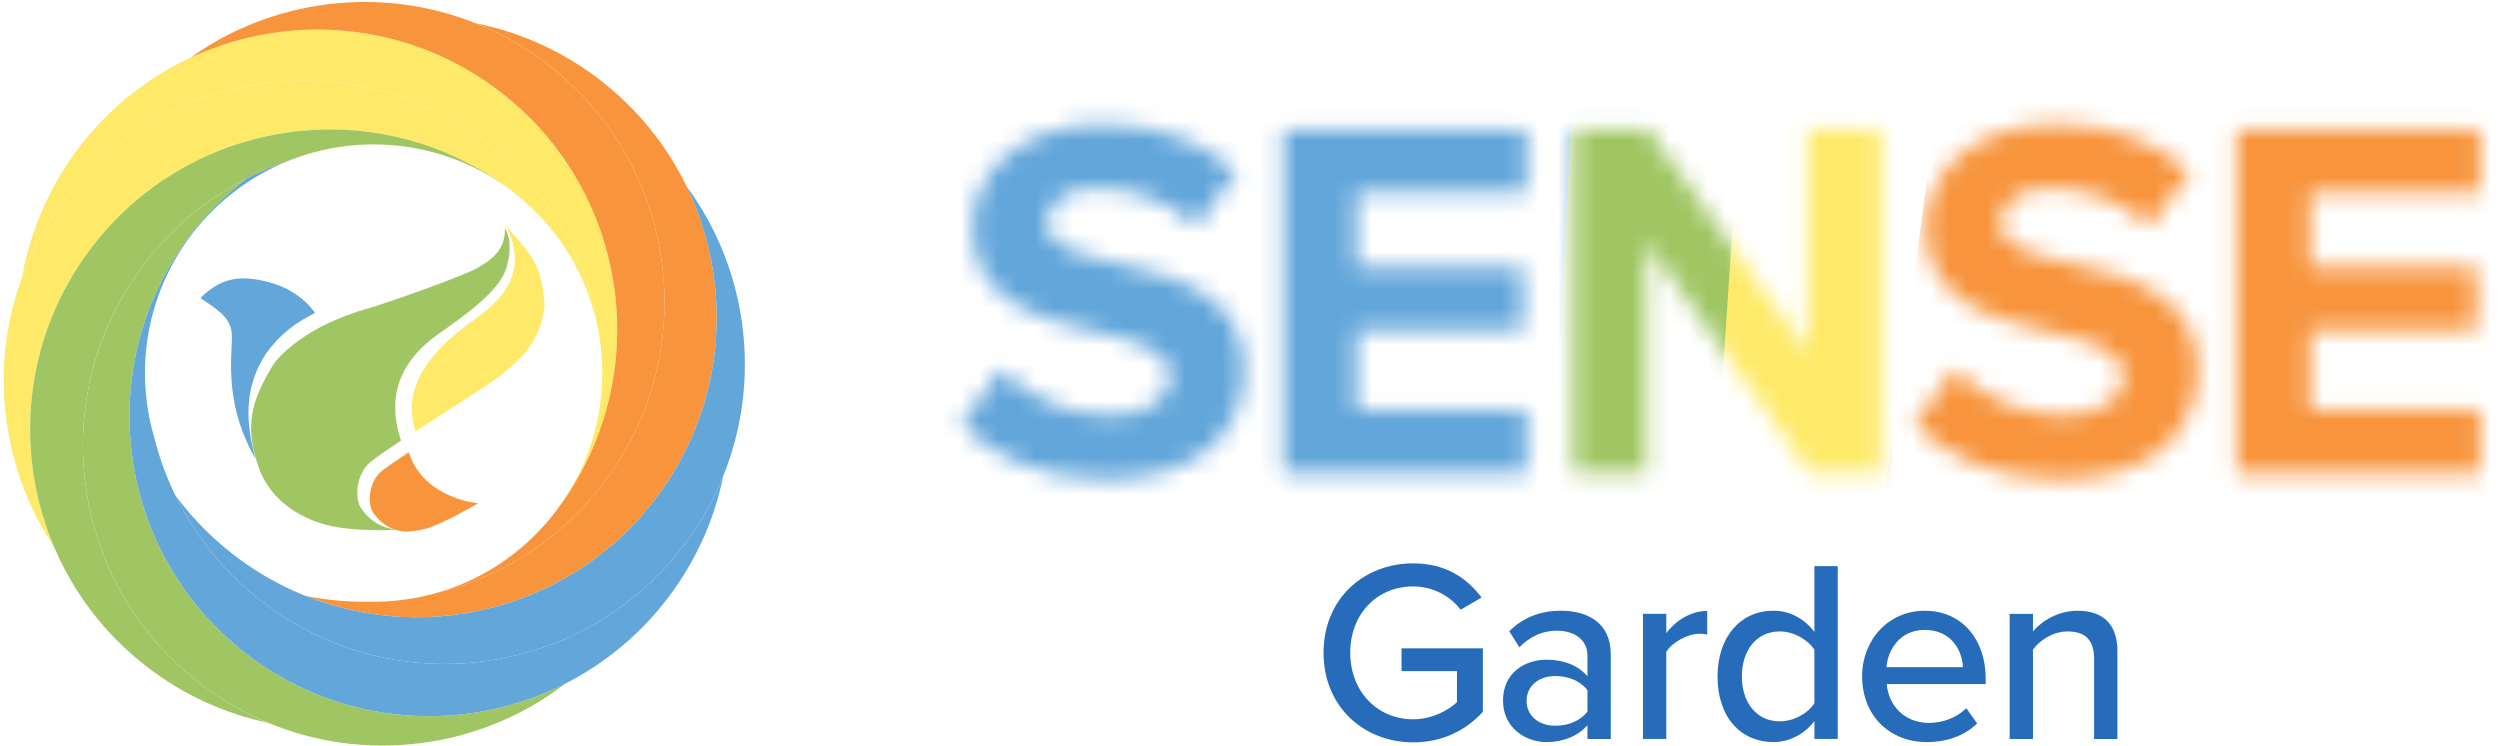 <?xml version="1.0" encoding="UTF-8"?> <svg xmlns="http://www.w3.org/2000/svg" width="134" height="40" viewBox="0 0 134 40" fill="none"><mask id="mask0_206_165" style="mask-type:alpha" maskUnits="userSpaceOnUse" x="51" y="6" width="82" height="20"><path d="M132.921 25.362H119.89V6.948H132.921V10.316H123.811V14.319H132.728V17.687H123.811V21.966H132.921V25.362Z" fill="#2F2F2F"></path><path d="M102.619 22.762L104.773 19.78C106.07 21.133 108.085 22.265 110.625 22.265C112.779 22.265 113.828 21.243 113.828 20.194C113.828 18.814 112.227 18.344 110.101 17.848C107.092 17.157 103.227 16.329 103.227 12.216C103.227 9.151 105.877 6.667 110.212 6.667C113.138 6.667 115.567 7.55 117.389 9.234L115.208 12.105C113.718 10.725 111.73 10.09 109.935 10.09C108.168 10.09 107.23 10.863 107.23 11.967C107.23 13.21 108.776 13.596 110.901 14.093C113.938 14.783 117.803 15.694 117.803 19.78C117.803 23.148 115.401 25.688 110.432 25.688C106.898 25.688 104.359 24.501 102.619 22.762Z" fill="#2F2F2F"></path><path d="M100.811 25.362H97.028L88.25 12.994V25.362H84.329V6.948H88.36L96.89 18.874V6.948H100.811V25.362Z" fill="#2F2F2F"></path><path d="M81.817 25.362H68.786V6.948H81.817V10.316H72.707V14.319H81.624V17.687H72.707V21.966H81.817V25.362Z" fill="#2F2F2F"></path><path d="M51.515 22.762L53.669 19.78C54.966 21.133 56.981 22.265 59.521 22.265C61.675 22.265 62.724 21.243 62.724 20.194C62.724 18.814 61.122 18.344 58.996 17.848C55.987 17.157 52.123 16.329 52.123 12.216C52.123 9.151 54.773 6.667 59.107 6.667C62.033 6.667 64.463 7.55 66.285 9.234L64.104 12.105C62.613 10.725 60.625 10.09 58.831 10.09C57.064 10.09 56.125 10.863 56.125 11.967C56.125 13.21 57.672 13.596 59.797 14.093C62.834 14.783 66.699 15.694 66.699 19.78C66.699 23.148 64.297 25.688 59.328 25.688C55.794 25.688 53.255 24.501 51.515 22.762Z" fill="#2F2F2F"></path></mask><g mask="url(#mask0_206_165)"><path d="M29.239 87.881L109.444 -72.602L135.983 -59.338L55.778 101.144L29.239 87.881Z" fill="#A0C663"></path><path d="M97.499 -56.293L86.754 102.581L96.036 103.209L106.781 -55.665L97.499 -56.293Z" fill="#FEEA68"></path><path d="M112.326 -57.597L89.138 114.885L120.742 119.134L143.93 -53.349L112.326 -57.597Z" fill="#F7943C"></path><path d="M48.164 -65.148L40.998 76.946L80.565 78.942L87.731 -63.153L48.164 -65.148Z" fill="#62A6DA"></path></g><path d="M113.494 39.609H112.244V35.318C112.244 34.208 111.675 33.846 110.814 33.846C110.036 33.846 109.328 34.319 108.967 34.818V39.609H107.718V32.902H108.967V33.846C109.411 33.305 110.301 32.736 111.342 32.736C112.758 32.736 113.494 33.486 113.494 34.902V39.609Z" fill="#266CBA"></path><path d="M99.81 36.248C99.81 34.305 101.212 32.736 103.17 32.736C105.183 32.736 106.433 34.305 106.433 36.36V36.665H101.128C101.226 37.804 102.059 38.748 103.405 38.748C104.114 38.748 104.892 38.47 105.391 37.956L105.975 38.776C105.308 39.428 104.364 39.775 103.281 39.775C101.281 39.775 99.81 38.359 99.81 36.248ZM103.17 33.763C101.823 33.763 101.184 34.846 101.115 35.763H105.211C105.183 34.874 104.586 33.763 103.17 33.763Z" fill="#266CBA"></path><path d="M98.502 39.607H97.253V38.649C96.753 39.316 95.948 39.774 95.059 39.774C93.31 39.774 92.06 38.455 92.06 36.261C92.06 34.109 93.31 32.734 95.059 32.734C95.92 32.734 96.712 33.151 97.253 33.873V30.346H98.502V39.607ZM97.253 37.691V34.831C96.906 34.289 96.156 33.845 95.393 33.845C94.143 33.845 93.365 34.859 93.365 36.261C93.365 37.649 94.143 38.663 95.393 38.663C96.156 38.663 96.906 38.233 97.253 37.691Z" fill="#266CBA"></path><path d="M89.313 39.607H88.063V32.901H89.313V33.928C89.826 33.262 90.618 32.748 91.506 32.748V34.012C91.381 33.984 91.242 33.97 91.076 33.97C90.451 33.97 89.604 34.442 89.313 34.942V39.607Z" fill="#266CBA"></path><path d="M86.338 39.609H85.088V38.873C84.561 39.456 83.797 39.775 82.894 39.775C81.784 39.775 80.562 39.025 80.562 37.554C80.562 36.026 81.77 35.36 82.894 35.36C83.797 35.36 84.575 35.651 85.088 36.248V35.138C85.088 34.305 84.408 33.805 83.45 33.805C82.687 33.805 82.034 34.096 81.437 34.693L80.896 33.833C81.645 33.097 82.562 32.736 83.645 32.736C85.102 32.736 86.338 33.374 86.338 35.082V39.609ZM85.088 38.137V36.998C84.714 36.498 84.061 36.235 83.367 36.235C82.464 36.235 81.825 36.776 81.825 37.568C81.825 38.359 82.464 38.9 83.367 38.9C84.061 38.9 84.714 38.637 85.088 38.137Z" fill="#266CBA"></path><path d="M70.942 34.986C70.942 32.098 73.094 30.196 75.747 30.196C77.482 30.196 78.635 30.987 79.412 32.029L78.287 32.681C77.759 31.973 76.83 31.432 75.747 31.432C73.816 31.432 72.373 32.904 72.373 34.986C72.373 37.055 73.816 38.554 75.747 38.554C76.774 38.554 77.648 38.055 78.093 37.638V35.972H75.122V34.75H79.481V38.152C78.593 39.138 77.315 39.79 75.747 39.79C73.094 39.79 70.942 37.874 70.942 34.986Z" fill="#266CBA"></path><g style="mix-blend-mode:multiply"><path d="M1.179 14.867C2.063 12.459 3.512 10.3 5.384 8.572C7.143 6.95 9.276 5.707 11.665 4.995C12.501 4.746 13.367 4.562 14.261 4.449C15.62 4.277 16.96 4.281 18.259 4.441C20.279 4.691 22.2 5.32 23.938 6.265C25.653 7.197 27.189 8.436 28.465 9.917C29.531 11.155 30.415 12.563 31.069 14.104C31.097 14.168 31.124 14.233 31.151 14.3C31.175 14.359 31.2 14.42 31.223 14.482C31.254 14.558 31.282 14.636 31.311 14.714C31.729 15.851 32.003 17.06 32.166 18.315C32.17 18.34 32.173 18.366 32.176 18.392C32.19 18.495 32.202 18.598 32.213 18.7C32.218 18.746 32.223 18.792 32.227 18.839C32.229 18.857 32.231 18.874 32.232 18.892C32.498 21.823 31.715 24.857 29.806 27.383C30.803 26.072 31.568 24.656 32.107 23.185C32.682 21.616 33.001 19.985 33.069 18.351C33.144 16.573 32.925 14.792 32.42 13.086C31.844 11.135 30.893 9.282 29.586 7.643C28.805 6.663 27.896 5.76 26.862 4.958C26.118 4.381 25.34 3.88 24.537 3.453C22.403 2.319 20.09 1.709 17.77 1.602C15.179 1.481 12.579 1.987 10.213 3.09C7.968 4.134 5.933 5.715 4.311 7.806C2.689 9.897 1.617 12.373 1.179 14.867Z" fill="#FEEA68"></path></g><g style="mix-blend-mode:multiply"><path d="M1.18 14.868C0.322 17.202 -0.004 19.771 0.329 22.409C0.652 24.964 1.558 27.303 2.896 29.309C1.958 27.1 1.528 24.708 1.629 22.323C1.727 19.979 2.338 17.641 3.484 15.486C3.911 14.682 4.412 13.905 4.988 13.162C5.79 12.128 6.693 11.22 7.672 10.438C9.287 9.149 11.11 8.208 13.03 7.629C14.732 7.115 16.508 6.886 18.284 6.951C20.167 7.019 22.05 7.418 23.837 8.16C25.085 8.677 26.288 9.362 27.412 10.217C27.454 10.249 27.496 10.281 27.538 10.314C27.58 10.346 27.622 10.379 27.662 10.412C30.22 12.448 31.75 15.306 32.166 18.316C31.992 16.976 31.691 15.687 31.223 14.483C31.2 14.421 31.176 14.36 31.151 14.301C31.124 14.235 31.097 14.169 31.07 14.104C30.415 12.564 29.531 11.156 28.465 9.918C27.189 8.437 25.653 7.198 23.938 6.266C22.2 5.322 20.279 4.692 18.259 4.442C16.96 4.282 15.62 4.278 14.261 4.45C13.367 4.563 12.501 4.747 11.665 4.996C9.276 5.708 7.143 6.951 5.384 8.573C3.512 10.301 2.063 12.46 1.18 14.868Z" fill="#FEEA68"></path></g><g style="mix-blend-mode:multiply"><path d="M25.497 1.248C27.746 2.147 29.762 3.544 31.392 5.318C32.992 7.06 34.22 9.167 34.93 11.526C35.186 12.375 35.374 13.256 35.489 14.166C35.657 15.495 35.657 16.807 35.507 18.08C35.271 20.079 34.663 21.982 33.745 23.709C32.892 25.315 31.771 26.769 30.434 28.003C29.232 29.111 27.856 30.043 26.342 30.748C25.38 31.197 24.362 31.555 23.299 31.809C23.297 31.81 23.294 31.81 23.292 31.811C22.155 32.124 20.979 32.273 19.8 32.252C19.798 32.252 19.795 32.252 19.793 32.252C18.631 32.271 17.491 32.164 16.386 31.944C18.065 32.614 19.822 32.985 21.584 33.067C23.397 33.151 25.214 32.928 26.952 32.408C28.889 31.831 30.729 30.885 32.357 29.586C33.336 28.805 34.239 27.896 35.041 26.862C35.633 26.099 36.146 25.298 36.581 24.471C37.708 22.327 38.307 20.004 38.402 17.677C38.509 15.038 37.966 12.393 36.807 9.997C35.762 7.838 34.216 5.881 32.193 4.312C30.17 2.742 27.862 1.719 25.497 1.248Z" fill="#F7943C"></path></g><g style="mix-blend-mode:multiply"><path d="M9.388 26.533C10.074 27.948 10.959 29.239 12.003 30.376C13.243 31.726 14.707 32.858 16.327 33.718C18.028 34.621 19.901 35.224 21.867 35.467C23.167 35.628 24.507 35.631 25.865 35.46C26.776 35.345 27.659 35.156 28.508 34.9C30.897 34.18 33.027 32.929 34.781 31.299C36.513 29.691 37.879 27.712 38.767 25.509C39.757 23.052 40.152 20.315 39.797 17.5C39.442 14.685 38.378 12.132 36.807 9.998C37.966 12.394 38.509 15.039 38.402 17.678C38.307 20.005 37.708 22.328 36.581 24.472C36.146 25.299 35.633 26.1 35.041 26.863C34.239 27.897 33.336 28.806 32.357 29.587C30.729 30.886 28.889 31.832 26.952 32.41C25.214 32.929 23.397 33.152 21.584 33.068C19.822 32.986 18.065 32.615 16.386 31.945C16.321 31.919 16.256 31.892 16.191 31.864C16.159 31.852 16.128 31.84 16.098 31.825C15.836 31.716 15.577 31.598 15.321 31.473C15.315 31.471 15.311 31.468 15.306 31.466C15.236 31.433 15.167 31.398 15.098 31.362C14.946 31.286 14.794 31.206 14.645 31.124C14.589 31.093 14.533 31.063 14.478 31.031C14.456 31.019 14.434 31.007 14.412 30.994C14.362 30.966 14.311 30.937 14.261 30.907C14.236 30.892 14.21 30.877 14.184 30.862C14.13 30.831 14.077 30.798 14.024 30.765C14.005 30.755 13.986 30.744 13.968 30.732C13.909 30.696 13.851 30.66 13.794 30.623C13.775 30.612 13.755 30.6 13.737 30.587C13.687 30.557 13.638 30.525 13.59 30.493C13.558 30.473 13.527 30.453 13.496 30.432C13.457 30.406 13.416 30.38 13.377 30.352C13.336 30.325 13.295 30.297 13.255 30.269C13.22 30.246 13.185 30.221 13.15 30.197C13.102 30.163 13.054 30.129 13.005 30.094C12.984 30.079 12.961 30.063 12.94 30.047C12.87 29.997 12.8 29.945 12.731 29.893C12.727 29.891 12.723 29.888 12.719 29.885C12.643 29.828 12.567 29.77 12.491 29.712C12.415 29.653 12.341 29.595 12.268 29.535C12.207 29.487 12.147 29.438 12.088 29.389C12.041 29.35 11.994 29.311 11.948 29.271C11.92 29.248 11.893 29.224 11.865 29.201C11.831 29.172 11.797 29.142 11.764 29.113C11.726 29.081 11.69 29.049 11.654 29.015C11.628 28.993 11.602 28.97 11.576 28.946C11.533 28.908 11.489 28.868 11.446 28.828C11.422 28.807 11.4 28.786 11.377 28.764C11.337 28.727 11.298 28.69 11.259 28.653C11.23 28.626 11.202 28.599 11.174 28.572C11.129 28.529 11.084 28.485 11.04 28.441C11.024 28.427 11.01 28.412 10.995 28.397C10.937 28.34 10.88 28.283 10.824 28.225C10.818 28.219 10.813 28.213 10.807 28.207C10.744 28.142 10.681 28.076 10.619 28.01C10.379 27.756 10.149 27.495 9.929 27.227C9.888 27.178 9.848 27.129 9.808 27.078C9.798 27.067 9.788 27.054 9.779 27.042C9.73 26.982 9.682 26.921 9.635 26.859C9.595 26.808 9.556 26.758 9.518 26.707C9.516 26.704 9.515 26.703 9.513 26.701C9.471 26.645 9.429 26.589 9.388 26.533Z" fill="#62A6DA"></path></g><g style="mix-blend-mode:multiply"><path d="M6.28 16.43C5.382 18.138 4.787 20.018 4.554 21.99C4.404 23.262 4.404 24.573 4.572 25.902C4.683 26.782 4.864 27.637 5.108 28.46C5.762 30.68 6.875 32.68 8.326 34.364C9.967 36.27 12.039 37.775 14.37 38.741C16.866 39.778 19.658 40.197 22.532 39.834C25.469 39.462 28.121 38.321 30.309 36.637C27.86 37.882 25.135 38.474 22.412 38.375C19.99 38.287 17.57 37.651 15.348 36.443C14.636 36.055 13.944 35.609 13.279 35.103C12.197 34.279 11.248 33.345 10.437 32.328C9.148 30.713 8.206 28.888 7.627 26.966C7.108 25.244 6.879 23.445 6.952 21.648C7.025 19.842 7.402 18.038 8.095 16.317C8.598 15.067 9.269 13.859 10.11 12.728C10.146 12.679 10.184 12.629 10.221 12.58C11.103 11.421 12.112 10.415 13.214 9.568C11.881 10.247 10.663 11.104 9.587 12.105C8.249 13.348 7.129 14.812 6.28 16.43Z" fill="#A0C663"></path></g><g style="mix-blend-mode:multiply"><path d="M4.988 13.161C4.412 13.904 3.911 14.681 3.484 15.484C2.338 17.64 1.727 19.978 1.629 22.322C1.528 24.707 1.958 27.099 2.896 29.308C3.933 31.75 5.59 33.969 7.836 35.711C9.825 37.254 12.062 38.257 14.37 38.741C12.039 37.774 9.967 36.27 8.326 34.364C6.875 32.679 5.762 30.68 5.108 28.46C4.864 27.637 4.683 26.782 4.572 25.902C4.404 24.573 4.404 23.262 4.555 21.99C4.787 20.018 5.382 18.138 6.28 16.43C7.129 14.812 8.249 13.348 9.587 12.104C10.663 11.104 11.881 10.246 13.214 9.568C13.891 9.222 14.597 8.922 15.331 8.673C15.332 8.672 15.334 8.672 15.336 8.671C17.36 7.835 19.578 7.555 21.745 7.86C23.741 8.14 25.694 8.918 27.412 10.216C26.288 9.361 25.085 8.676 23.837 8.158C22.049 7.417 20.167 7.018 18.284 6.949C16.508 6.885 14.732 7.114 13.03 7.628C11.11 8.207 9.287 9.148 7.672 10.437C6.693 11.219 5.79 12.127 4.988 13.161Z" fill="#A0C663"></path></g><g style="mix-blend-mode:multiply"><path d="M10.213 3.091C12.579 1.989 15.179 1.482 17.77 1.603C20.09 1.71 22.403 2.32 24.537 3.454C25.34 3.881 26.118 4.382 26.862 4.959C27.896 5.761 28.805 6.664 29.586 7.644C30.893 9.283 31.844 11.136 32.42 13.087C32.925 14.793 33.144 16.574 33.069 18.352C33.001 19.986 32.682 21.617 32.107 23.186C31.568 24.657 30.803 26.073 29.806 27.384C29.774 27.426 29.742 27.468 29.71 27.51C29.677 27.552 29.645 27.593 29.612 27.634C27.939 29.736 25.71 31.144 23.299 31.81C24.362 31.556 25.38 31.198 26.342 30.749C27.856 30.044 29.232 29.112 30.434 28.004C31.771 26.77 32.892 25.316 33.745 23.709C34.663 21.983 35.271 20.079 35.507 18.081C35.657 16.808 35.657 15.496 35.489 14.167C35.374 13.257 35.186 12.376 34.93 11.527C34.22 9.168 32.992 7.061 31.392 5.319C29.762 3.545 27.746 2.148 25.497 1.249C23.051 0.271 20.329 -0.118 17.53 0.235C14.796 0.581 12.309 1.594 10.213 3.091Z" fill="#F7943C"></path></g><g style="mix-blend-mode:multiply"><path d="M10.221 12.579C10.184 12.628 10.146 12.678 10.11 12.728C9.269 13.858 8.598 15.066 8.095 16.317C7.402 18.038 7.025 19.841 6.952 21.647C6.879 23.444 7.108 25.244 7.627 26.965C8.206 28.887 9.148 30.712 10.437 32.327C11.248 33.344 12.197 34.278 13.279 35.102C13.944 35.608 14.636 36.055 15.348 36.442C17.57 37.651 19.99 38.286 22.412 38.374C25.135 38.474 27.86 37.882 30.309 36.636C32.398 35.574 34.287 34.035 35.802 32.044C37.32 30.049 38.301 27.811 38.767 25.507C37.879 27.71 36.513 29.689 34.781 31.297C33.027 32.928 30.897 34.178 28.508 34.898C27.658 35.154 26.776 35.343 25.865 35.458C24.507 35.63 23.167 35.626 21.867 35.465C19.901 35.223 18.028 34.619 16.327 33.716C14.707 32.856 13.243 31.724 12.002 30.374C10.959 29.237 10.074 27.946 9.388 26.531C8.921 25.57 8.547 24.552 8.277 23.486C7.898 22.209 7.73 20.877 7.777 19.546C7.866 17.068 8.706 14.593 10.342 12.484C11.695 10.739 13.427 9.46 15.331 8.672C14.597 8.921 13.891 9.221 13.214 9.567C12.112 10.415 11.103 11.42 10.221 12.579Z" fill="#62A6DA"></path></g><g style="mix-blend-mode:multiply"><path d="M13.701 24.536C13.745 24.693 13.796 24.854 13.854 25.021C14.531 26.984 16.351 27.891 17.739 28.192C18.726 28.407 20.243 28.468 21.402 28.377C20.249 28.377 19.553 27.586 19.312 27.165C19.034 26.681 19.066 25.444 19.836 24.78C20.101 24.552 20.735 24.118 21.495 23.615C20.605 20.956 21.739 19.146 23.473 17.923C25.209 16.699 26.997 15.414 27.203 14.109C27.296 13.823 27.464 12.868 27.063 12.223C27.101 13.386 26.364 13.921 25.564 14.374C24.761 14.826 20.698 16.261 19.619 16.563C19.099 16.709 18.158 17.022 17.193 17.52C16.155 18.058 14.886 19.004 14.501 19.794C13.455 21.537 13.214 22.824 13.7 24.536H13.701Z" fill="#A0C663"></path></g><path d="M19.961 27.406C20.177 27.782 20.798 28.488 21.827 28.488H21.832C22.001 28.475 22.162 28.457 22.31 28.438C22.311 28.438 22.313 28.438 22.314 28.438C22.531 28.407 22.724 28.37 22.879 28.323C23.787 28.053 25.632 26.976 25.632 26.976C25.632 26.976 22.796 26.76 21.942 24.335C21.931 24.304 21.92 24.271 21.91 24.239C21.232 24.687 20.666 25.073 20.428 25.278C19.74 25.871 19.712 26.977 19.959 27.408L19.961 27.406Z" fill="#F7943C"></path><g style="mix-blend-mode:multiply"><path d="M22.273 23.124C23.731 22.159 26.164 20.654 26.855 20.095C27.911 19.246 28.943 18.383 29.192 16.379C29.055 13.831 28.132 13.43 27.058 11.972C28.34 14.436 27.146 15.921 25.397 17.151C23.65 18.379 21.378 20.45 22.273 23.124Z" fill="#FEEA68"></path></g><g style="mix-blend-mode:multiply"><path d="M10.741 15.973C11.631 16.585 12.316 16.973 12.419 17.828C12.522 18.679 11.86 21.405 13.685 24.569C13.219 22.798 12.995 20.858 14.268 18.941C15.043 17.86 15.841 17.315 16.886 16.771C16.743 16.563 16.022 15.565 14.45 15.135C12.731 14.667 11.777 14.972 10.742 15.972L10.741 15.973Z" fill="#62A6DA"></path></g></svg> 